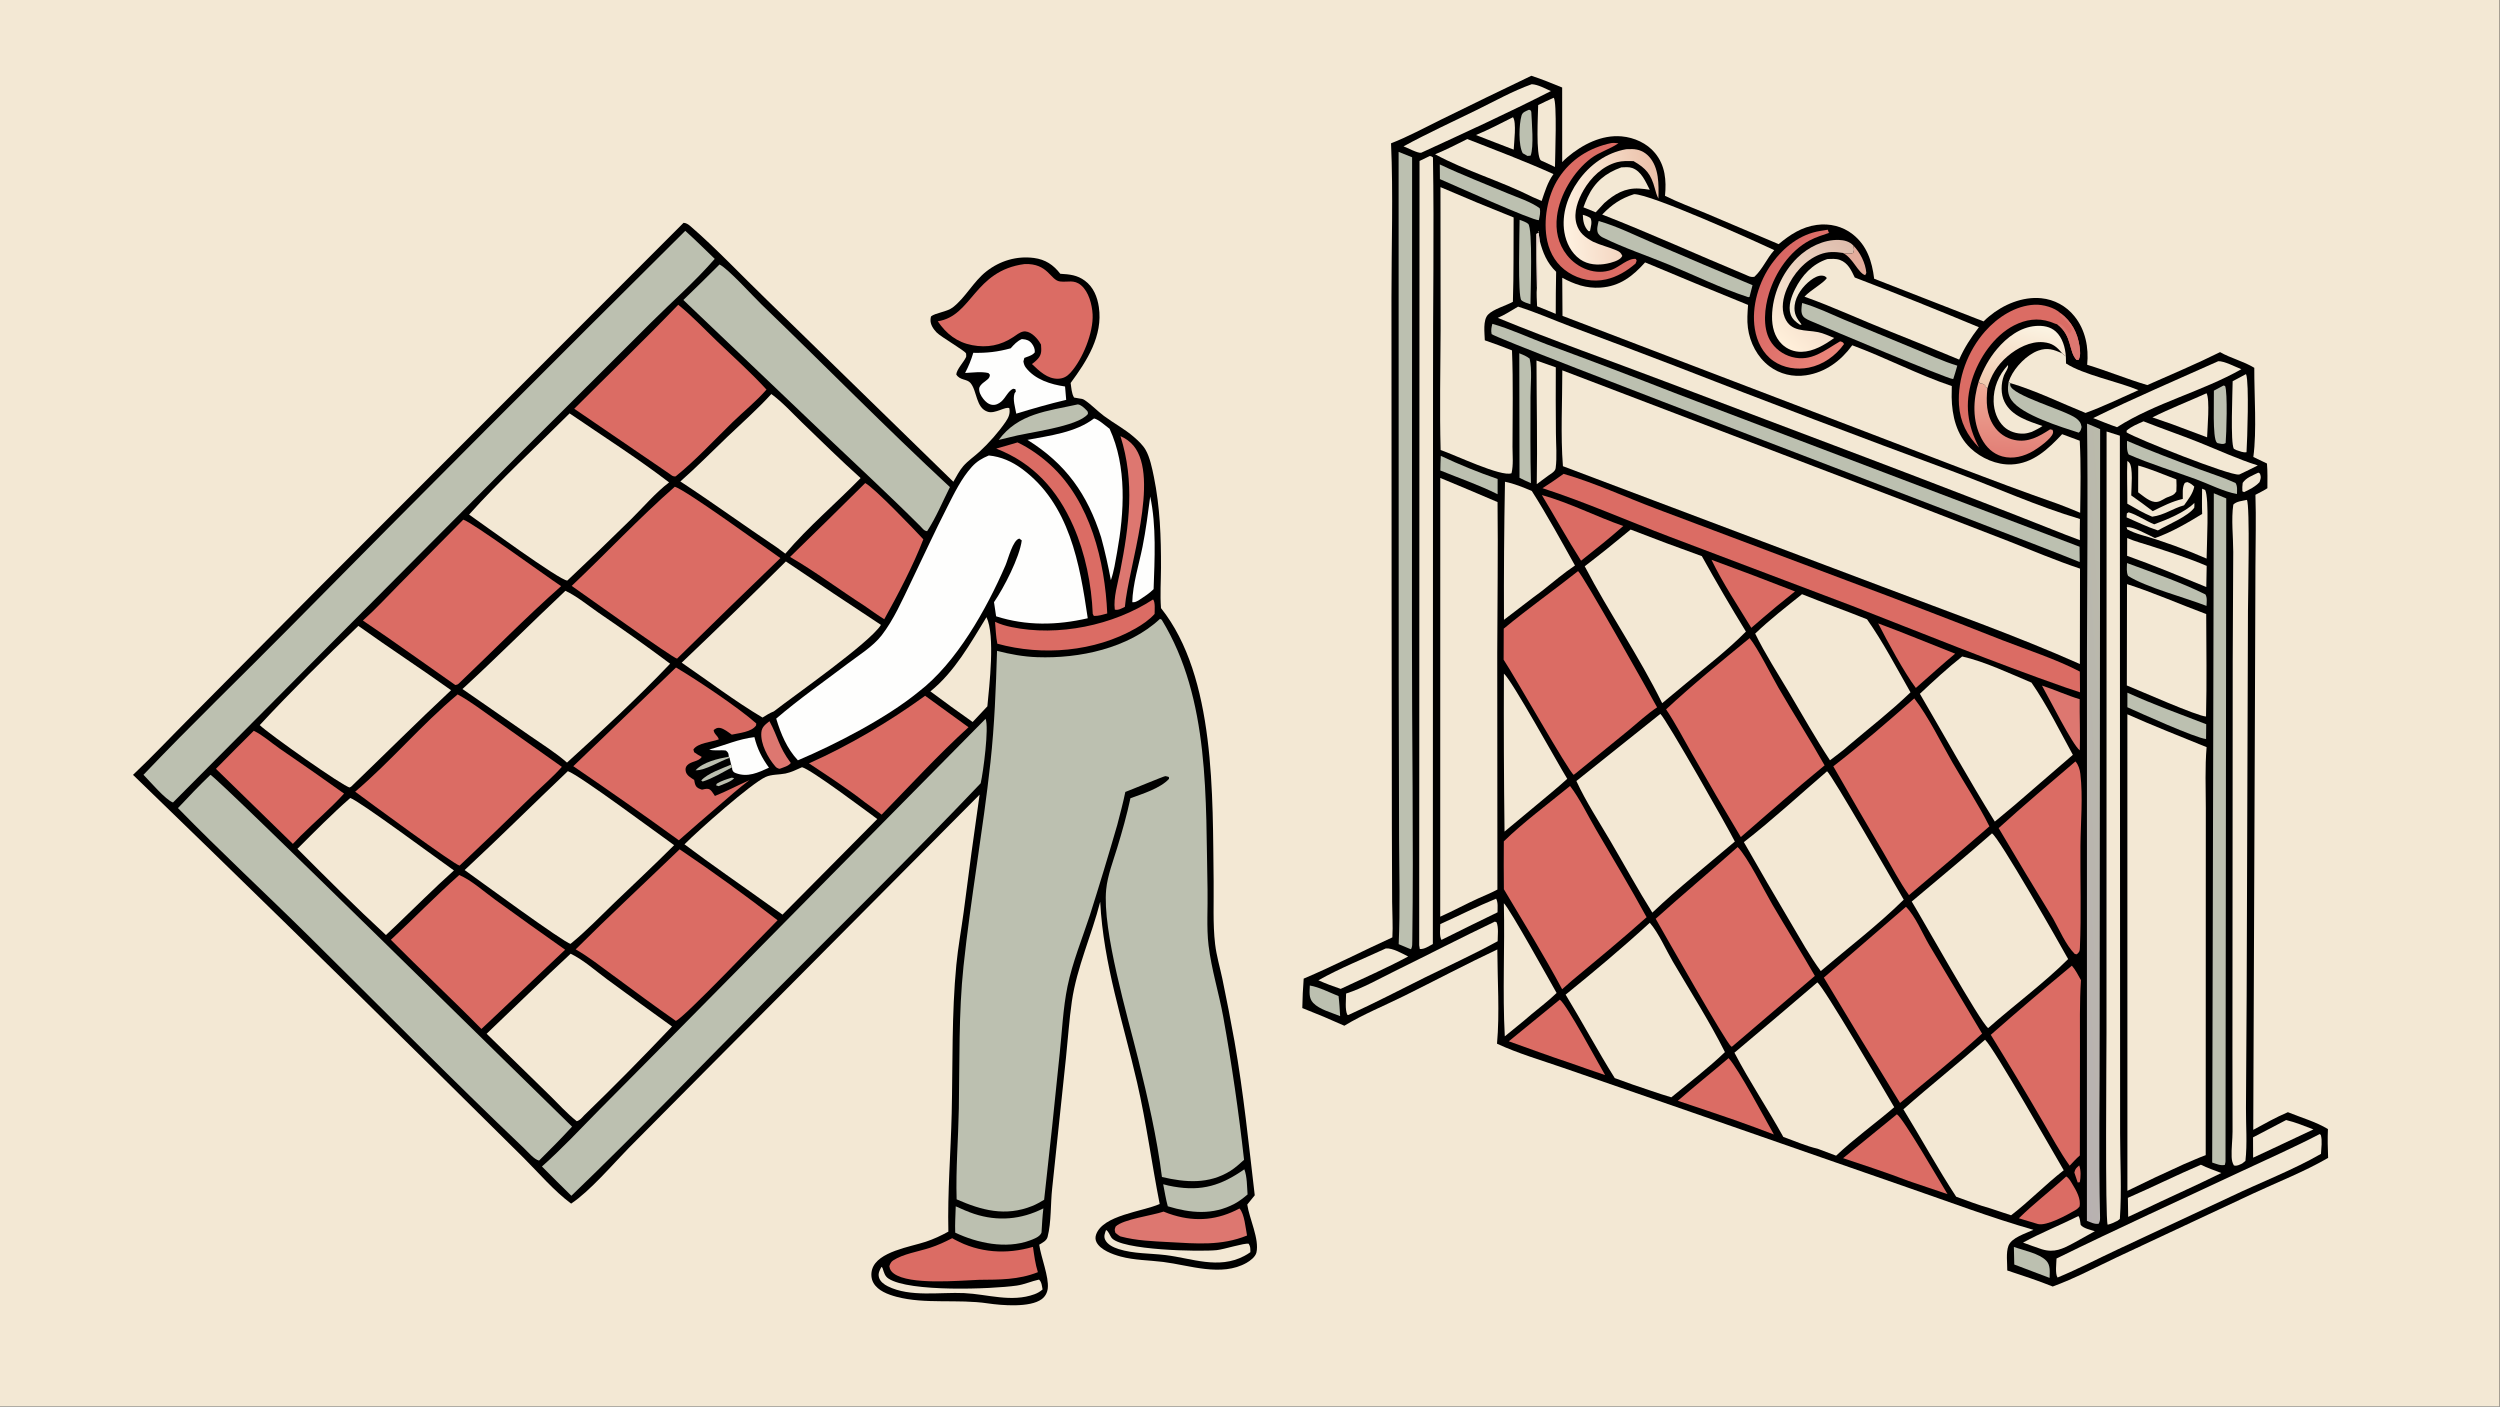 <?xml version="1.0" encoding="UTF-8"?> <svg xmlns="http://www.w3.org/2000/svg" xmlns:xlink="http://www.w3.org/1999/xlink" width="3839" height="2160" viewBox="0 0 3839 2160"><rect x="0" y="0" width="3839" height="2160" fill="#333333" stroke="none"/><path fill="#F3E8D4" transform="matrix(2.109 0 0 2.109 6.10352e-05 0)" d="M0 0L1820 0L1820 1024L0 1024L0 0Z"></path><path transform="matrix(2.109 0 0 2.109 6.10352e-05 0)" d="M1115.02 55.17C1122.64 57.641 1130.02 60.693 1137.44 63.713L1137.46 118.033C1138.69 116.729 1140 115.497 1141.37 114.344C1152.26 105.194 1166.21 97.984 1180.78 99.293C1189.9 100.113 1199.16 104.27 1205.05 111.423C1212.54 120.507 1213.39 131.356 1212.32 142.576C1221.95 147.404 1232.28 151.162 1242.22 155.341L1295.07 177.768C1303.32 170.863 1311.88 165.244 1322.81 163.762C1332.16 162.495 1341.63 164.736 1349.07 170.634C1359.43 178.858 1363.07 190.344 1364.61 202.954L1444.28 234.013C1445.59 232.696 1446.96 231.475 1448.39 230.287C1458.66 221.722 1472.71 215.797 1486.27 217.147C1495.76 218.074 1504.48 222.805 1510.43 230.262C1518.48 240.201 1520.95 253.114 1519.7 265.599C1534.42 270.09 1548.7 275.996 1563.49 280.385C1581.18 272.521 1599.15 265.01 1616.47 256.387C1624.44 260.941 1633.53 263.007 1641.39 267.812C1641.28 287.732 1643.3 313.568 1640.69 332.736L1650.62 337.502C1651.11 343.478 1650.96 349.487 1650.93 355.478C1648.17 357.271 1645.13 358.732 1642.22 360.279C1642.79 377.562 1642.26 395.011 1642.22 412.317L1641.86 513.301L1640.63 822.664C1648.96 818.176 1657.13 813.479 1665.86 809.809C1675.43 813.726 1686.21 816.754 1695.01 822.091C1694.69 829.118 1694.86 836.038 1695.15 843.063C1678.09 853.04 1658.57 860.597 1640.63 868.982L1541.32 915.463C1525.94 922.735 1510.61 930.899 1494.63 936.739C1483.76 932.387 1472.64 928.729 1461.53 925.058C1461.57 919.685 1460.49 912.141 1462.37 907.128C1464.66 901.02 1475.03 898.107 1480.57 895.457C1449.74 886.646 1419.12 875.041 1388.78 864.576L1229.08 808.948L1138.09 777.472C1122.17 771.946 1105.28 767.053 1090 759.94C1092 737.687 1090.31 713.737 1090.23 691.311C1067.45 702.044 1045.02 713.942 1022.43 725.124C1008.08 732.229 992.47 738.561 978.838 746.851C968.744 742.305 958.536 738.017 948.224 733.992C948.349 726.838 948.687 719.688 949.239 712.554C971.047 703.31 992.248 692.355 1013.81 682.51C1014.3 674.094 1013.69 665.324 1013.64 656.871L1013.45 602.897L1013.26 432.212L1013.15 216.765C1013.14 179.434 1014.47 141.623 1012.84 104.352C1025.19 99.562 1037.2 92.973 1049.11 87.154C1071.02 76.367 1092.99 65.706 1115.02 55.17Z"></path><path fill="#F3E8D4" transform="matrix(2.109 0 0 2.109 6.10352e-05 0)" d="M1137.55 269.66L1385.71 364.361L1462.5 394.066C1479.73 400.823 1496.93 408.188 1514.49 414.032L1514.39 483.48C1467.41 462.562 1418.11 445.286 1370.03 426.966L1137.99 339.442C1136.23 316.626 1137.57 292.601 1137.55 269.66Z"></path><path fill="#F3E8D4" transform="matrix(2.109 0 0 2.109 6.10352e-05 0)" d="M1548.97 520.104C1567.98 528.554 1587.4 536.158 1606.66 544.017C1605.46 558.716 1606.04 573.822 1606.1 588.56L1606.07 648.773L1606.02 841.079C1600.63 843.088 1595.35 845.461 1590.06 847.695C1576.26 853.911 1562.57 860.365 1549 867.054L1548.97 520.104Z"></path><path fill="#F3E8D4" transform="matrix(2.109 0 0 2.109 6.10352e-05 0)" d="M1197.81 191.058C1222.74 201.535 1247.74 211.858 1272.79 222.026C1272.4 227.589 1271.94 233.193 1272.68 238.747C1274.11 249.529 1279.53 260.042 1288.29 266.661C1295.96 272.449 1305.49 274.668 1314.95 273.263C1329.12 271.159 1340.39 262.726 1348.65 251.404C1373.07 260.45 1396.44 272.767 1421.13 281.107C1421.03 283.788 1421 286.472 1421.03 289.156C1421.26 302.708 1424.54 316.694 1434.72 326.306C1442.49 333.651 1453.82 338.632 1464.61 338.187C1480.25 337.543 1491.42 326.885 1501.47 316.137L1514.29 320.899C1515.24 338.292 1514.84 355.959 1514.6 373.376C1509.3 371.052 1503.9 368.998 1498.5 366.922C1449.67 349.824 1401.3 330.636 1352.93 312.254L1137.68 229.992L1137.5 202.239C1146.3 207.009 1155.09 210.085 1165.26 209.418C1179.38 208.493 1188.76 201.189 1197.81 191.058Z"></path><path fill="#F3E8D4" transform="matrix(2.109 0 0 2.109 6.10352e-05 0)" d="M1048.69 348.004C1062.63 353.764 1076.53 359.622 1090.39 365.576C1090.82 402.201 1090.24 438.905 1090.17 475.538L1090.29 647.695C1085.87 650.098 1081.09 652.004 1076.49 654.065C1067.11 658.291 1058.08 663.281 1048.65 667.46L1048.69 348.004Z"></path><path fill="#F3E8D4" transform="matrix(2.109 0 0 2.109 6.10352e-05 0)" d="M1048.83 136.247C1066.48 143.864 1084.24 151.228 1102.1 158.337C1101.94 178.795 1102.23 199.305 1101.56 219.751C1096.47 222.597 1087.35 225.039 1083.48 229.069C1079.59 233.109 1080.98 242.503 1081.12 247.789C1087.78 250.064 1094.38 252.512 1100.91 255.129C1101.87 278.471 1101.27 302.075 1101.28 325.447C1101.32 331.552 1101.99 338.655 1100.57 344.571C1093.18 347.497 1058.65 330.906 1048.95 327.675C1048.17 298.779 1048.79 269.793 1048.93 240.888L1048.83 136.247Z"></path><path fill="#DB6C64" transform="matrix(2.109 0 0 2.109 6.10352e-05 0)" d="M1148.99 415.859C1152 417.635 1201.24 505.195 1206.56 515.035C1199.21 519.893 1192.47 526.257 1185.65 531.845L1148.77 561.874C1147.86 562.7 1146.82 563.418 1145.84 564.167C1142.37 562.211 1102.77 492.216 1094.82 480.336L1094.9 457.744C1112.34 443.252 1131.18 429.971 1148.99 415.859Z"></path><path fill="#F3E8D4" transform="matrix(2.109 0 0 2.109 6.10352e-05 0)" d="M1330.29 561.6C1333.32 563.28 1379.79 644.356 1386.14 655.059C1367.5 673.428 1345.72 690.092 1325.74 707.05C1317.69 696.139 1311.01 683.919 1304.09 672.258C1292.47 652.663 1281.02 632.968 1269.74 613.174C1290.57 596.977 1310.27 578.816 1330.29 561.6Z"></path><path fill="#DB6C64" transform="matrix(2.109 0 0 2.109 6.10352e-05 0)" d="M1265.23 616.755C1272.56 624.17 1284.32 648.076 1290.43 658.531C1300.62 675.966 1311.4 693.044 1321.43 710.575L1261.37 761.868L1260.62 762.122C1256.39 758.676 1212.82 681.699 1205.54 668.95C1225.21 651.265 1245.49 634.334 1265.23 616.755Z"></path><path fill="#DB6C64" transform="matrix(2.109 0 0 2.109 6.10352e-05 0)" d="M1143.17 572.281C1150.33 581.634 1155.94 593.521 1161.94 603.772C1174.38 625.046 1187.07 646.229 1198.92 667.842C1181.24 683.648 1162.8 698.851 1144.55 714.006L1137.42 720.276C1124.24 695.558 1109.29 671.58 1095.01 647.484C1094.87 635.854 1094.86 624.223 1094.97 612.593C1108.97 598.852 1127.77 584.948 1143.17 572.281Z"></path><path fill="#F3E8D4" transform="matrix(2.109 0 0 2.109 6.10352e-05 0)" d="M1208.93 519.787C1213.3 523.714 1258.8 603.897 1263.17 612.753C1243.12 629.794 1222.18 646.388 1203.1 664.485C1192.51 647.622 1182.86 629.968 1172.79 612.775C1164.31 598.304 1154.81 583.867 1147.79 568.651L1208.93 519.787Z"></path><path fill="#DB6C64" transform="matrix(2.109 0 0 2.109 6.10352e-05 0)" d="M1273.92 464.655C1279.82 471.79 1289.78 491.892 1294.92 500.781C1305.89 519.758 1317.8 538.193 1328.52 557.299C1307.8 574.198 1287.72 591.962 1267.52 609.482C1255.48 589.432 1243.66 569.245 1232.08 548.926C1225.89 538.135 1220.05 526.795 1213.11 516.483C1232.45 498.455 1253.48 481.456 1273.92 464.655Z"></path><path fill="#DB6C64" transform="matrix(2.109 0 0 2.109 6.10352e-05 0)" d="M1387.76 660.267C1394.6 667.042 1399.74 679.728 1404.69 688.095L1443.18 752.591C1423.99 770.044 1403.47 786.536 1383.46 803.077C1364.74 772.797 1346.25 742.374 1327.99 711.811L1387.76 660.267Z"></path><path fill="#F3E8D4" transform="matrix(2.109 0 0 2.109 6.10352e-05 0)" d="M1450.38 606.801C1455.04 608.946 1499.99 687.656 1505.85 698.322C1487.82 716.229 1466.67 731.712 1447.6 748.575C1441.56 743.886 1400.05 669.587 1391.97 656.411C1411.47 639.939 1431.23 623.683 1450.38 606.801Z"></path><path fill="#DB6C64" transform="matrix(2.109 0 0 2.109 6.10352e-05 0)" d="M1393.82 508.522C1404.49 522.435 1412.82 539.947 1421.61 555.178C1430.52 570.61 1440.55 585.763 1448.52 601.678C1429.18 618.571 1409.66 635.265 1389.98 651.759C1383.04 642.054 1377.27 630.797 1371.2 620.473C1358.94 599.719 1346.84 578.883 1334.87 557.964C1355.08 542.271 1374.63 525.437 1393.82 508.522Z"></path><path fill="#F3E8D4" transform="matrix(2.109 0 0 2.109 6.10352e-05 0)" d="M1445.36 757.044C1451.78 763.004 1494.76 838.77 1502.64 852.098C1489.39 862.367 1477.65 874.627 1464.3 884.871L1449.29 879.884C1440.87 877.562 1432.56 874.302 1424.33 871.355C1410.83 850.789 1398.81 828.713 1385.89 807.707C1405.41 790.468 1425.83 774.284 1445.36 757.044Z"></path><path fill="#F3E8D4" transform="matrix(2.109 0 0 2.109 6.10352e-05 0)" d="M1201.24 671.888C1207.87 679.611 1212.78 691.199 1218.01 700.137C1230.76 721.902 1244.63 743.526 1255.95 766.056C1243.79 777.762 1229.95 788.234 1216.92 798.98C1211.95 797.572 1207.05 795.82 1202.15 794.214C1193.28 791.313 1184.47 788.233 1175.73 784.977C1163.25 765.077 1152.19 744.287 1139.96 724.222C1160.63 707.488 1181.67 689.866 1201.24 671.888Z"></path><path fill="#F3E8D4" transform="matrix(2.109 0 0 2.109 6.10352e-05 0)" d="M1323.22 715.323C1327.25 717.417 1373.08 795.799 1379.22 806.185C1365.33 818.09 1350.19 828.931 1336.9 841.475C1332.44 839.746 1327.96 838.058 1323.46 836.411C1315.1 834.52 1306.56 830.701 1298.46 827.813C1287.04 807.096 1273.81 787.507 1262.88 766.48C1283.09 749.536 1303.2 732.483 1323.22 715.323Z"></path><path fill="#F3E8D4" transform="matrix(2.109 0 0 2.109 6.10352e-05 0)" d="M1187.29 385.574C1204.49 392.26 1221.78 398.723 1239.15 404.96C1249.44 423.497 1260.14 441.808 1271.23 459.878C1257.81 473.459 1242.17 485.419 1227.53 497.658L1210.26 512.004C1193.62 478.099 1171.49 446.043 1153.87 412.324C1165.19 403.632 1176.33 394.713 1187.29 385.574Z"></path><path fill="#F3E8D4" transform="matrix(2.109 0 0 2.109 6.10352e-05 0)" d="M1312.08 432.645C1327.76 439.003 1343.75 444.568 1359.43 450.937C1371.14 467.537 1380.98 486.447 1391.06 504.101C1376.95 517.78 1360.93 530.147 1345.93 542.907C1341.76 546.711 1336.89 550.09 1332.44 553.582C1321.94 537.664 1312.6 520.978 1302.88 504.591C1294.44 490.366 1285.25 476.183 1277.98 461.323C1288.65 451.082 1300.57 441.903 1312.08 432.645Z"></path><path fill="#F3E8D4" transform="matrix(2.109 0 0 2.109 6.10352e-05 0)" d="M1428.69 477.989C1445.1 481.676 1463.53 490.497 1479.16 497.035C1490.51 513.467 1499.67 532.095 1509.28 549.607L1466.87 586.222L1452.46 598.209C1433.55 567.726 1415.99 536.139 1397.9 505.15C1407.89 495.821 1417.96 486.466 1428.69 477.989Z"></path><path fill="#DB6C64" transform="matrix(2.109 0 0 2.109 6.10352e-05 0)" d="M1138.48 345.019C1161.42 351.675 1183.91 362.151 1206.33 370.585L1345.16 422.867C1382.93 436.953 1420.57 451.392 1458.08 466.183C1476.66 473.416 1496.72 479.805 1514.37 488.984L1514.49 504.08L1503.89 500.539C1451.74 482.288 1400.23 461.267 1348.75 441.192L1215.82 390.853C1185.07 379.184 1154.39 365.597 1123.13 355.458C1128.36 352.14 1133.47 348.659 1138.48 345.019Z"></path><path fill="#F3E8D4" transform="matrix(2.109 0 0 2.109 6.10352e-05 0)" d="M1105.34 223.271C1118.45 227.39 1131.44 233.12 1144.31 238C1168.88 247.127 1193.4 256.389 1217.87 265.786C1286.13 292.4 1354.63 318.399 1423.37 343.781C1453.5 355.125 1483.57 368.713 1514.44 377.879C1514.26 383.01 1514.38 388.168 1514.4 393.302L1503.92 389.327C1407.58 351.042 1310.22 314.903 1213.29 278.11C1172.43 262.6 1130.99 248.051 1090.56 231.451C1095.71 229.215 1100.51 226.128 1105.34 223.271Z"></path><path fill="#F3E8D4" transform="matrix(2.109 0 0 2.109 6.10352e-05 0)" d="M1040.94 113.639C1042.17 113.665 1042.34 113.894 1043.36 114.619C1044.29 169.132 1043.28 223.747 1043.41 278.274L1043.28 687.375C1040.42 688.858 1036.98 691.335 1033.78 690.965L1033.34 688.222L1033.59 117.201L1040.94 113.639Z"></path><path fill="#F3E8D4" transform="matrix(2.109 0 0 2.109 6.10352e-05 0)" d="M1533.84 314.183L1543.51 317.234L1543.65 704.927L1543.69 825.227C1543.71 845.837 1544.94 866.967 1543.5 887.513L1541.87 888.835C1539.44 890.095 1537.29 891.086 1534.62 891.743C1532.73 887.155 1533.78 767.507 1533.77 752.541L1533.84 314.183Z"></path><path fill="#BCC0B0" transform="matrix(2.109 0 0 2.109 6.10352e-05 0)" d="M1018.35 110.584L1028.18 114.522L1028.06 461.927C1028 536.228 1029.32 610.722 1028.32 684.991C1028.29 687.246 1028.44 689.115 1027.4 691.175L1025.88 690.604L1018.4 687.465C1019.52 662.097 1018.83 636.557 1018.7 611.162L1018.43 494.065L1018.35 110.584Z"></path><defs><linearGradient id="gradient_0" gradientUnits="userSpaceOnUse" x1="1545.267" y1="598.621" x2="1501.992" y2="601.437"><stop offset="0" stop-color="#BABAAB"></stop><stop offset="1" stop-color="#B8B1B1"></stop></linearGradient></defs><path fill="url(#gradient_0)" transform="matrix(2.109 0 0 2.109 6.10352e-05 0)" d="M1519.61 308.451C1522.83 309.619 1525.99 311.154 1529.14 312.503L1528.81 749.233C1528.94 795.074 1528.01 840.941 1529.09 886.774C1529.08 888.522 1528.89 889.476 1528.07 891.032C1525.02 891.539 1522.39 889.976 1519.51 888.916L1519.55 473.976C1519.64 418.829 1520.35 363.588 1519.61 308.451Z"></path><path fill="#DB6C64" transform="matrix(2.109 0 0 2.109 6.10352e-05 0)" d="M1508.56 703.126C1511.26 706.139 1513.16 710.156 1515.18 713.657C1514.11 730.178 1514.49 746.828 1514.46 763.376L1514.37 841.296C1511.73 843.587 1509.36 846.242 1506.95 848.778C1499.78 838.634 1493.8 827.532 1487.52 816.818C1475.14 795.531 1462.47 774.413 1449.52 753.469C1468.96 736.401 1488.64 719.618 1508.56 703.126Z"></path><path fill="#F3E8D4" transform="matrix(2.109 0 0 2.109 6.10352e-05 0)" d="M1635.99 363.972C1638.37 367.6 1636.81 434.234 1636.78 444.966L1635.83 725.356L1635.33 806.685C1635.25 819.283 1636.34 832.846 1634.94 845.291L1632.53 847.196C1630.34 848.126 1628.94 849.188 1626.55 848.588C1625.38 846.618 1625 844.68 1624.9 842.424C1624.64 836.307 1625.54 830.014 1625.56 823.851L1625.47 766.724L1625.68 481.009L1626.06 401.838C1626.07 390.879 1624.51 378.122 1626.11 367.422C1628.48 364.949 1632.65 364.765 1635.99 363.972Z"></path><path fill="#BCC0B0" transform="matrix(2.109 0 0 2.109 6.10352e-05 0)" d="M1611.92 359.149L1620.97 362.91L1620.44 844.667C1620.52 845.945 1620.26 846.974 1619.94 848.196C1616.66 848.878 1613.9 847.467 1610.73 846.481L1611.92 359.149Z"></path><path fill="#DB6C64" transform="matrix(2.109 0 0 2.109 6.10352e-05 0)" d="M1511.16 554.421C1513.32 556.804 1514.36 560.288 1514.73 563.424C1516.76 580.344 1514.93 599.039 1514.8 616.181C1514.6 640.796 1515.49 665.642 1514.4 690.223C1514.29 692.795 1514 693.19 1512.14 694.847L1510.69 694.61C1504.18 688.069 1499.48 676.989 1494.92 668.852C1481.51 647.001 1468.29 625.036 1455.26 602.958C1473.48 586.346 1492.45 570.479 1511.16 554.421Z"></path><path fill="#F3E8D4" transform="matrix(2.109 0 0 2.109 6.10352e-05 0)" d="M1548.71 425.309C1568.14 431.527 1587.24 439.996 1606.38 447.118C1606.46 471.97 1606.85 496.866 1606.25 521.711C1599.96 521.485 1557.45 502.649 1548.59 499.087L1548.71 425.309Z"></path><path fill="#BCC0B0" transform="matrix(2.109 0 0 2.109 6.10352e-05 0)" d="M1086.61 235.79C1099.93 239.581 1113.23 245.858 1126.24 250.733C1158.04 262.471 1189.73 274.517 1221.3 286.868L1514.17 398.09L1514.28 409.222C1468.46 390.458 1089.24 247.118 1086.07 243.23C1085.52 240.409 1085.91 238.49 1086.61 235.79Z"></path><path fill="#F3E8D4" transform="matrix(2.109 0 0 2.109 6.10352e-05 0)" d="M1330.5 188.63C1333.51 188.507 1336.8 188.205 1339.67 189.261C1345.59 191.429 1347.9 196.745 1350.48 202.051C1380.71 213.602 1410.98 225.821 1440.86 238.247C1435.16 245.75 1430.25 253.152 1426.49 261.826C1409.83 254.866 1393.11 248.051 1376.32 241.381C1355.43 233.134 1335.05 223.541 1313.87 216.022C1318.25 211.2 1327.75 206.194 1330.17 202.449C1329.05 201.255 1328.7 200.954 1327.05 200.727C1324.03 200.314 1320.67 202.307 1318.35 204.074C1312.78 208.316 1307.61 215.088 1306.74 222.209C1306 228.317 1308.1 231.701 1311.78 236.321L1310.34 236.385L1311.8 236.221L1310.64 236.502C1307.58 234.464 1304.96 232.408 1303.74 228.767C1301.79 222.888 1304.38 215.79 1307 210.54C1312.03 200.456 1319.67 192.186 1330.5 188.63Z"></path><path fill="#F3E8D4" transform="matrix(2.109 0 0 2.109 6.10352e-05 0)" d="M1095.8 350.777C1102.72 352.172 1108.84 354.762 1115.32 357.492C1126.55 375.093 1136.57 393.542 1146.77 411.753C1138.5 417.29 1130.82 423.846 1123.04 430.051C1113.57 436.919 1104.44 444.294 1095.07 451.3C1094.92 417.79 1095.17 384.281 1095.8 350.777Z"></path><path fill="#F3E8D4" transform="matrix(2.109 0 0 2.109 6.10352e-05 0)" d="M1189.83 141.372C1202.24 141.443 1276.14 174.757 1291.86 182.141C1286.4 188.222 1283.31 196.111 1277.43 201.514C1274.65 202.064 1273.37 201.067 1270.8 199.982C1236.02 185.563 1201.63 169.894 1166.58 156.217C1173.7 148.866 1180.03 144.532 1189.83 141.372Z"></path><path fill="#F3E8D4" transform="matrix(2.109 0 0 2.109 6.10352e-05 0)" d="M1689.02 825.731L1689.83 826.408C1691.02 830.542 1690.15 835.866 1689.95 840.15C1670.09 851.646 1645.63 861.059 1624.67 871.079L1542.41 909.498C1527.67 916.364 1513.21 923.95 1498.19 930.184L1498.1 930.126C1496.27 927.321 1497.33 919.822 1497.39 916.351C1541.84 894.49 1586.95 874.034 1631.79 852.974C1650.88 844.011 1670.33 835.459 1689.02 825.731Z"></path><path fill="#F3E8D4" transform="matrix(2.109 0 0 2.109 6.10352e-05 0)" d="M1095.02 490.485C1100.89 495.342 1133.83 555.218 1141.14 567.07C1133.82 573.754 1126.05 579.997 1118.46 586.371L1095.47 605.492C1095.01 567.159 1094.85 528.822 1095.02 490.485Z"></path><path fill="#F3E8D4" transform="matrix(2.109 0 0 2.109 6.10352e-05 0)" d="M1462.45 278.251C1462.82 277.125 1463.25 276.06 1463.74 274.98C1467.32 267.054 1475.94 258.193 1484.12 255.278C1490.73 252.923 1495.41 254.471 1501.56 257.339L1504.19 259.471L1504.31 264.644C1516.82 272.835 1542.18 277.856 1557.07 284.059C1544.35 289.665 1531.57 295.959 1518.51 300.669C1500.51 293.416 1482.36 284.439 1463.78 278.944L1462.45 278.251Z"></path><path fill="#F3E8D4" transform="matrix(2.109 0 0 2.109 6.10352e-05 0)" d="M1094.98 657.645C1099.45 661.931 1127.65 712.963 1133.39 723.004C1127.72 728.502 1121.27 733.401 1115.18 738.446C1108.86 743.996 1102.16 749.214 1095.67 754.568C1093.93 722.368 1095.76 689.907 1094.98 657.645Z"></path><path fill="#DB6C64" transform="matrix(2.109 0 0 2.109 6.10352e-05 0)" d="M1381.16 811.34C1385.45 813.656 1413.35 861.867 1418.02 869.478C1408.59 866.215 1399.14 863.019 1389.66 859.891C1374 853.811 1357.91 848.635 1341.99 843.277L1381.16 811.34Z"></path><path fill="#F3E8D4" transform="matrix(2.109 0 0 2.109 6.10352e-05 0)" d="M1088.45 671.033L1089.68 671.533C1091.25 675.337 1090.49 681.201 1090.47 685.323C1073.27 694.735 1055.41 702.867 1037.85 711.547C1019.17 720.775 1000.7 730.521 981.708 739.072L981.035 738.909C979.164 735.207 980.129 727.675 980.112 723.431C992.257 719.521 1004.25 712.644 1015.71 707.018C1039.99 695.1 1064.04 682.668 1088.45 671.033Z"></path><path fill="#F3E8D4" transform="matrix(2.109 0 0 2.109 6.10352e-05 0)" d="M1068.37 101.236C1089.4 109.49 1110.51 117.463 1131.12 126.751C1126.93 132.488 1124.75 139.667 1122.52 146.334L1115.9 143.471C1092.9 131.848 1067.46 124.549 1044.92 112.339C1052.93 109.102 1060.63 105.075 1068.37 101.236Z"></path><path fill="#DB6C64" transform="matrix(2.109 0 0 2.109 6.10352e-05 0)" d="M1135.71 727.871C1140.85 731.382 1163.89 774.662 1168.71 782.79C1159.97 779.871 1151.3 776.76 1142.61 773.731C1127.84 768.848 1113.23 763.387 1098.57 758.19L1135.71 727.871Z"></path><path fill="#DB6C64" transform="matrix(2.109 0 0 2.109 6.10352e-05 0)" d="M1258.6 770.459C1265.96 778.422 1285.07 814.577 1291.59 826.031C1282.12 822.387 1272.6 818.879 1263.04 815.509C1249.27 810.759 1235.47 806.091 1221.65 801.505C1233.74 790.943 1246.38 780.9 1258.6 770.459Z"></path><defs><linearGradient id="gradient_1" gradientUnits="userSpaceOnUse" x1="1207.243" y1="147.599" x2="1138.808" y2="153.214"><stop offset="0" stop-color="#EBC1AA"></stop><stop offset="1" stop-color="#FEF1E0"></stop></linearGradient></defs><path fill="url(#gradient_1)" transform="matrix(2.109 0 0 2.109 6.10352e-05 0)" d="M1184.17 108.621C1185.58 108.53 1187 108.529 1188.4 108.553C1193.21 108.632 1197.32 110.397 1200.62 113.963C1208.07 122.007 1207.79 134.383 1207.52 144.596C1206.25 142.159 1205.61 139.792 1204.9 137.149C1202.13 126.921 1198.59 122.563 1189.44 117.338C1185.47 117.213 1181.25 117.057 1177.4 118.086C1166.94 120.874 1158.34 129.274 1153.04 138.432C1148.95 145.496 1145.5 154.75 1147.86 162.948C1149.77 169.591 1154.15 172.87 1160 176.031C1165.51 178.576 1171.47 179.926 1177.03 182.316C1179.29 183.29 1180.29 184.065 1181.21 186.312C1181.05 186.583 1180.91 186.864 1180.73 187.126C1178.93 189.847 1173.17 191.31 1170.16 191.929C1163.51 193.298 1156.21 192.815 1150.51 188.818C1144.06 184.3 1140.33 176.725 1139.05 169.106C1136.85 155.934 1141.58 142.378 1149.18 131.705C1157.6 119.861 1169.74 111.123 1184.17 108.621Z"></path><path fill="#DB6C64" transform="matrix(2.109 0 0 2.109 6.10352e-05 0)" d="M1441 325.945C1432.26 317.04 1427.18 307.353 1426.37 294.716C1425.15 275.559 1432.81 255.496 1445.43 241.223C1454.46 231.009 1467.48 222.509 1481.44 221.864C1487.49 221.584 1495.84 223.861 1500.3 228.012C1508.31 234.037 1512.68 242.212 1514.14 252.146C1514.6 255.276 1515.07 259.223 1513.41 262.061L1511.94 262.026C1506.08 255.806 1509 244.684 1497.99 236.155C1496.2 235.764 1494.47 234.852 1492.72 234.275C1483.66 231.295 1474.92 232.613 1466.48 236.927C1451.89 244.385 1440.83 260.777 1435.96 276.197C1430.31 294.073 1432.47 309.637 1441 325.945Z"></path><path fill="#DD7770" transform="matrix(2.109 0 0 2.109 6.10352e-05 0)" d="M1497.99 236.155L1498.87 235.435C1502.48 236.495 1504.33 240.176 1506.56 243.017C1508.08 241.746 1508.08 241.527 1508.59 239.713C1507.42 235.997 1502.56 232.438 1499.89 229.491L1500.3 228.012C1508.31 234.037 1512.68 242.212 1514.14 252.146C1514.6 255.276 1515.07 259.223 1513.41 262.061L1511.94 262.026C1506.08 255.806 1509 244.684 1497.99 236.155Z"></path><path fill="#F3E8D4" transform="matrix(2.109 0 0 2.109 6.10352e-05 0)" d="M1615.15 263.001C1619.43 262.775 1627.76 267.197 1631.98 268.831C1603.21 285.124 1569.47 293.249 1541.45 311.047C1535.6 309.049 1529.84 306.647 1524.07 304.412C1553.98 289.746 1584.77 276.654 1615.15 263.001Z"></path><defs><linearGradient id="gradient_2" gradientUnits="userSpaceOnUse" x1="1351.491" y1="183.392" x2="1294.188" y2="245.085"><stop offset="0" stop-color="#DEBDAD"></stop><stop offset="1" stop-color="#FFEFDA"></stop></linearGradient></defs><path fill="url(#gradient_2)" transform="matrix(2.109 0 0 2.109 6.10352e-05 0)" d="M1335.5 246.105C1328.66 251.032 1320.39 256.029 1311.73 256.169C1306.38 256.309 1301.21 254.285 1297.38 250.555C1291.98 245.278 1290.17 237.762 1290.25 230.423C1290.41 214.774 1297.53 198.56 1308.71 187.667C1316.57 180.012 1327.75 174.359 1338.96 174.704C1342.81 174.822 1346.62 175.826 1349.34 178.652C1349.92 181.196 1350.31 181.806 1349.3 184.161C1346.79 185.178 1344.41 184.556 1341.81 184.156C1335.95 183.221 1330.76 183.079 1325.13 185.248C1314.22 189.452 1305.59 199.535 1301.08 210.12C1298.31 216.601 1296.73 224.52 1299.53 231.263C1303.99 242.037 1314.28 239.946 1323.8 241.841C1327.73 242.624 1331.78 244.593 1335.5 246.105Z"></path><path fill="#BCC0B0" transform="matrix(2.109 0 0 2.109 6.10352e-05 0)" d="M1312.15 220.642C1322.53 223.499 1332.8 228.556 1342.72 232.751L1394.07 253.988C1404.33 258.196 1414.51 263.032 1425.13 266.244C1424.31 269.469 1423.22 272.659 1422.25 275.842C1422.11 275.876 1421.98 275.941 1421.84 275.943C1418.34 275.997 1329.22 238.475 1319.9 234.366C1317.72 233.406 1314.37 232.23 1312.93 230.338C1310.93 227.705 1311.77 223.676 1312.15 220.642Z"></path><path fill="#BCC0B0" transform="matrix(2.109 0 0 2.109 6.10352e-05 0)" d="M1164.01 160.932C1177.55 164.764 1191.13 171.635 1204.11 177.167C1228.03 187.457 1252.01 197.616 1276.04 207.643L1273.83 216.227L1272.89 216.377C1253.34 209.983 1234.38 200.647 1215.35 192.772C1199.43 186.18 1182.21 180.484 1166.85 172.848C1165.34 172.098 1164.38 171.117 1163.48 169.72C1162.38 166.785 1163.36 163.873 1164.01 160.932Z"></path><defs><linearGradient id="gradient_3" gradientUnits="userSpaceOnUse" x1="1285.184" y1="202.107" x2="1348.239" y2="235.169"><stop offset="0" stop-color="#D76562"></stop><stop offset="1" stop-color="#EC867A"></stop></linearGradient></defs><path fill="url(#gradient_3)" transform="matrix(2.109 0 0 2.109 6.10352e-05 0)" d="M1325.38 168.142C1327.2 167.863 1329.01 167.568 1330.82 167.259L1331.65 169.539L1332.74 169.247C1327.63 170.968 1322.29 172.578 1317.52 175.125C1303.02 182.873 1292.69 198.272 1287.98 213.791C1284.87 224.017 1283.28 237.915 1288.7 247.676C1292.03 253.668 1298.14 258.177 1304.74 259.934C1318.91 263.704 1328.49 255.04 1339.82 248.539C1341.53 249.047 1341.72 248.902 1342.68 250.503C1336.56 259.095 1327.44 265.598 1317.02 267.673C1308.3 269.408 1298.74 267.997 1291.36 262.89C1283.57 257.502 1279.22 248.665 1277.73 239.495C1275.08 223.283 1280.65 204.911 1290.25 191.719C1298.85 179.908 1310.73 170.495 1325.38 168.142Z"></path><path fill="#DB6C64" transform="matrix(2.109 0 0 2.109 6.10352e-05 0)" d="M1246.15 407.589C1266.51 415.049 1286.78 422.732 1306.97 430.635L1293.3 441.702C1287.16 446.723 1281.2 451.995 1275.16 457.144C1265.35 441.069 1254.34 424.522 1246.15 407.589Z"></path><path fill="#DB6C64" transform="matrix(2.109 0 0 2.109 6.10352e-05 0)" d="M1173.15 104.176C1174.93 103.947 1176.65 104.155 1178.43 104.314C1172.24 108.618 1164.5 110.676 1158.37 115.313C1145.75 124.865 1135.61 141.852 1133.67 157.458C1132.39 167.793 1134.45 177.538 1140.96 185.79C1148.56 195.425 1161.92 200.827 1173.84 196.309C1179.13 194.303 1185.63 187.831 1191.09 188.535L1191.69 189.776L1190.9 191.864C1184.68 197.276 1177.46 201.633 1169.34 203.441C1159.78 205.568 1150.18 203.633 1141.96 198.366C1133.72 193.081 1128.67 185.045 1126.6 175.545C1123.4 160.871 1126.62 142.333 1134.88 129.673C1143.87 115.878 1157.27 107.54 1173.15 104.176Z"></path><path fill="#F3E8D4" transform="matrix(2.109 0 0 2.109 6.10352e-05 0)" d="M1560.73 306.78C1574.01 312.064 1587.56 316.662 1600.84 321.967C1615.11 327.67 1629.28 334.279 1643.94 338.895C1639.54 341.15 1635.1 343.33 1630.63 345.435C1630.47 345.459 1630.31 345.481 1630.15 345.507C1623.75 346.55 1555.54 319.372 1548.45 314.859L1548.41 313.581C1551.83 310.433 1556.54 308.712 1560.73 306.78Z"></path><path fill="#F3E8D4" transform="matrix(2.109 0 0 2.109 6.10352e-05 0)" d="M1118.74 262.503L1132.81 267.484C1132.72 283.471 1132.74 299.459 1132.89 315.446C1132.94 323.562 1133.77 332.826 1132.7 340.85C1132.36 343.422 1129.21 344.91 1127.27 346.356L1118.94 352.509C1119.47 322.56 1118.81 292.467 1118.74 262.503Z"></path><path fill="#F3E8D4" transform="matrix(2.109 0 0 2.109 6.10352e-05 0)" d="M1115.29 61.316C1119.89 61.552 1125.05 64.493 1129.24 66.319C1098.28 82.116 1066.4 96.698 1034.82 111.207C1032.45 111.772 1024.72 107.571 1021.93 106.55C1039.25 97.133 1057.23 88.883 1074.93 80.219C1088.12 73.766 1101.48 66.259 1115.29 61.316Z"></path><path fill="#DB6C64" transform="matrix(2.109 0 0 2.109 6.10352e-05 0)" d="M1122.66 360.456C1142.69 366.036 1162.21 376.106 1181.93 383.004C1177.14 387.226 1172.26 391.356 1167.31 395.393L1151.21 408.259C1141.26 392.664 1132.23 376.307 1122.66 360.456Z"></path><path fill="#DB6C64" transform="matrix(2.109 0 0 2.109 6.10352e-05 0)" d="M1367.53 453.902C1386.33 460.837 1404.92 468.654 1423.59 475.956C1419.08 479.614 1414.74 483.493 1410.36 487.295L1394.97 500.906C1386.7 490.031 1373.99 466.624 1367.53 453.902Z"></path><defs><linearGradient id="gradient_4" gradientUnits="userSpaceOnUse" x1="1463.954" y1="330.917" x2="1466.667" y2="279.46"><stop offset="0" stop-color="#E27F76"></stop><stop offset="1" stop-color="#F0AC99"></stop></linearGradient></defs><path fill="url(#gradient_4)" transform="matrix(2.109 0 0 2.109 6.10352e-05 0)" d="M1440.81 277.567L1441.86 279.27C1443.71 279.152 1444.04 279.667 1445.55 280.677L1445.2 281.305L1447.05 282.786C1446.09 292.408 1446.18 301.61 1451.71 310.042C1455.27 315.47 1460.52 319.078 1466.89 320.368C1476.86 322.391 1484.68 317.802 1492.73 312.602L1494.49 312.993C1494.82 314.078 1495.07 314.353 1494.74 315.497C1493.59 319.539 1484.13 326.188 1480.66 328.247C1473.85 332.293 1465.67 334.507 1457.86 332.328C1451.06 330.43 1446.16 325.601 1442.88 319.472C1435.9 306.432 1436.53 291.273 1440.81 277.567Z"></path><path fill="#F3E8D4" transform="matrix(2.109 0 0 2.109 6.10352e-05 0)" d="M1548.84 391.746C1554.36 394.217 1560.7 395.768 1566.46 397.67C1579.94 402.12 1593.67 406.446 1606.73 412.036L1606.44 427.42C1587.33 419.642 1568.26 411.607 1548.8 404.71L1548.84 391.746Z"></path><path fill="#F3E8D4" transform="matrix(2.109 0 0 2.109 6.10352e-05 0)" d="M1602.5 848.073C1607.24 850.429 1612.45 852.155 1617.39 854.09C1597.96 863.702 1578.06 872.416 1558.53 881.836L1549.56 886.026L1549.35 872.163C1567.19 864.425 1584.59 855.72 1602.5 848.073Z"></path><path fill="#DB6C64" transform="matrix(2.109 0 0 2.109 6.10352e-05 0)" d="M1504.45 856.602C1506.52 857.82 1507.63 860.076 1508.86 862.079C1511.67 866.633 1515.42 873.061 1514.11 878.595C1513.21 879.706 1512.22 880.483 1510.98 881.197C1505.13 884.59 1490.21 892.891 1483.81 891.229L1469.96 887.053C1480.84 876.322 1493.18 866.958 1504.45 856.602Z"></path><path fill="#BCC0B0" transform="matrix(2.109 0 0 2.109 6.10352e-05 0)" d="M1048.34 119.741C1064.5 127.391 1081.39 133.88 1097.87 140.838C1105.39 144.01 1114.47 146.814 1121.06 151.603C1121.86 154.537 1121.02 157.394 1120.47 160.318C1116.06 160.736 1057.94 134.491 1048.43 130.405L1048.34 119.741Z"></path><defs><linearGradient id="gradient_5" gradientUnits="userSpaceOnUse" x1="1468.493" y1="283.75" x2="1478.044" y2="237.144"><stop offset="0" stop-color="#F1CBB0"></stop><stop offset="1" stop-color="#FBF3E2"></stop></linearGradient></defs><path fill="url(#gradient_5)" transform="matrix(2.109 0 0 2.109 6.10352e-05 0)" d="M1440.81 277.567C1443.96 268.987 1448.17 261.106 1454.09 254.1C1461.19 245.687 1470.94 238.182 1482.29 237.341C1487.52 236.953 1492.84 237.748 1496.86 241.397C1501.74 245.831 1503.77 253.124 1504.19 259.471L1501.56 257.339C1497.52 252.382 1494.31 249.772 1487.76 249.17C1478.35 248.304 1468.58 253.537 1461.65 259.472C1454.17 265.881 1449.62 273.351 1447.05 282.786L1445.2 281.305L1445.55 280.677C1444.04 279.667 1443.71 279.152 1441.86 279.27L1440.81 277.567Z"></path><path fill="#F3E8D4" transform="matrix(2.109 0 0 2.109 6.10352e-05 0)" d="M1603.38 355.808L1605.62 356.793C1608.69 362.683 1606.73 397.769 1606.66 406.72C1591.42 400.078 1574.95 393.986 1558.96 389.455C1555.36 388.337 1552.09 387.189 1548.79 385.344L1548.5 383.63L1548.05 384.019C1551.99 382.55 1564.59 389.747 1569.08 391.794C1581.13 387.531 1592.59 380.872 1603.43 374.183C1603.16 368.089 1603.37 361.911 1603.38 355.808Z"></path><path fill="#BCC0B0" transform="matrix(2.109 0 0 2.109 6.10352e-05 0)" d="M1106.22 257.216C1108.98 258.308 1111.39 259.277 1113.75 261.11C1115.66 269.355 1114.38 280.352 1114.39 288.904C1114.41 309.86 1114.13 330.862 1114.71 351.808C1111.87 350.675 1109.13 349.243 1106.38 347.906L1106.22 257.216Z"></path><path fill="#F3E8D4" transform="matrix(2.109 0 0 2.109 6.10352e-05 0)" d="M1009.07 690.563C1014.13 690.218 1020.82 694.199 1025.31 696.448C1009.37 705.003 992.548 712.324 976.173 720.027C970.629 718.162 965.275 716.156 959.929 713.779C975.379 705.031 992.928 698.036 1009.07 690.563Z"></path><path fill="#F3E8D4" transform="matrix(2.109 0 0 2.109 6.10352e-05 0)" d="M1180.54 121.86C1183.11 121.739 1186.03 121.445 1188.49 122.331C1195.2 124.745 1198.19 132.317 1201.21 138.165C1198.66 137.769 1196.08 137.429 1193.51 137.287C1183.18 136.717 1175.53 141.289 1168.1 147.861L1161.87 154.576L1152.93 150.96C1153.84 148.543 1154.75 146.074 1155.86 143.739C1161.24 132.389 1168.95 126.041 1180.54 121.86Z"></path><path fill="#BCC0B0" transform="matrix(2.109 0 0 2.109 6.10352e-05 0)" d="M1548.73 320.989C1566.02 328.479 1583.77 335.106 1601.42 341.707C1610.16 344.978 1619.27 347.754 1627.74 351.682C1629.24 354.064 1628.81 356.982 1628.77 359.704C1619.34 358.086 1608.2 352.339 1599.08 348.989C1582.81 343.007 1565.75 337.901 1549.92 330.917C1548.35 328.062 1548.75 324.199 1548.73 320.989Z"></path><path fill="#F3E8D4" transform="matrix(2.109 0 0 2.109 6.10352e-05 0)" d="M1606.63 286.331C1609.17 290.916 1607.22 312.111 1607.02 318.424L1581.61 308.894L1567.21 303.91C1580 297.452 1593.57 292.269 1606.63 286.331Z"></path><path fill="#BCC0B0" transform="matrix(2.109 0 0 2.109 6.10352e-05 0)" d="M1548.99 504.364C1567.67 512.89 1587.24 519.913 1606.39 527.326L1606.27 538.115C1598.4 537.247 1558.56 519.301 1548.98 514.949L1548.99 504.364Z"></path><path fill="#F3E8D4" transform="matrix(2.109 0 0 2.109 6.10352e-05 0)" d="M1513.31 885.451C1514.54 886.804 1514.64 890.038 1514.98 891.892C1517.14 894.484 1522.12 895.444 1525.31 896.463C1520.16 899.377 1514.99 902.249 1509.79 905.077C1501.81 909.35 1495.78 912.372 1486.73 909.617C1482.12 908.143 1477.57 906.404 1473.02 904.751C1485.99 897.648 1500.03 892.065 1513.31 885.451Z"></path><path fill="#BCC0B0" transform="matrix(2.109 0 0 2.109 6.10352e-05 0)" d="M1462.45 278.251L1463.78 278.944C1463.69 279.493 1463.63 279.73 1463.67 280.331C1464.17 287.793 1503.39 298.481 1511.56 304.478C1513.91 306.207 1515.21 307.935 1515.64 310.881C1515.22 312.696 1515.04 313.81 1513.57 315.031C1500.88 310.964 1472.19 302.148 1464.68 291.444C1461.76 287.283 1461.68 283.097 1462.45 278.251Z"></path><path fill="#F3E8D4" transform="matrix(2.109 0 0 2.109 6.10352e-05 0)" d="M1635.23 272.457L1635.48 272.68C1637.7 278.964 1636.29 319.988 1635.73 329.249C1633.31 329.755 1630.62 328.407 1628.25 327.685L1626.5 326.795C1623.9 322.474 1625.58 285.291 1625.64 277.59L1635.23 272.457Z"></path><path fill="#F3E8D4" transform="matrix(2.109 0 0 2.109 6.10352e-05 0)" d="M1131.28 71.188C1133.86 73.94 1132.27 114.864 1132.2 121.585L1123.56 117.525C1123.02 117.319 1122.35 117.112 1121.9 116.735C1118.12 113.615 1119.89 82.899 1119.97 76.52C1123.63 74.575 1127.52 72.939 1131.28 71.188Z"></path><path fill="#F3E8D4" transform="matrix(2.109 0 0 2.109 6.10352e-05 0)" d="M1119.05 209.427C1118.79 196.385 1118.68 183.34 1118.71 170.296L1120.33 169.637L1119.75 168.284L1120.21 168.624L1121.07 175.202C1123.36 184.005 1126.37 191.425 1133.05 197.904C1132.85 208.114 1132.75 218.326 1132.76 228.538C1128.24 226.686 1123.74 224.758 1119.18 223C1119.08 218.602 1118.56 213.781 1119.05 209.427Z"></path><path fill="#E8D3CC" transform="matrix(2.109 0 0 2.109 6.10352e-05 0)" d="M1119.05 209.427C1118.79 196.385 1118.68 183.34 1118.71 170.296L1120.33 169.637L1119.75 168.284L1120.21 168.624L1121.07 175.202C1116.6 181.506 1122.02 200.655 1119.05 209.427Z"></path><path fill="#BCC0B0" transform="matrix(2.109 0 0 2.109 6.10352e-05 0)" d="M1548.72 409.971C1567.58 416.993 1587.78 423.864 1605.79 432.801C1607.25 435.021 1606.65 438.583 1606.6 441.174C1591 435.095 1562.53 427.604 1549.49 419.342C1548.16 416.476 1548.65 413.071 1548.72 409.971Z"></path><path fill="#F3E8D4" transform="matrix(2.109 0 0 2.109 6.10352e-05 0)" d="M1664.57 815.519C1671.36 817.125 1677.93 819.884 1684.45 822.344L1654.51 836.425L1640.53 842.928L1640.48 828.125L1664.57 815.519Z"></path><path fill="#DD7770" transform="matrix(2.109 0 0 2.109 6.10352e-05 0)" d="M1486.79 499.196C1496.07 502.148 1504.87 506.324 1514.27 509.109C1514.11 521.516 1514.73 533.921 1514.34 546.332C1509.06 542.57 1491.52 507.388 1486.79 499.196Z"></path><path fill="#F3E8D4" transform="matrix(2.109 0 0 2.109 6.10352e-05 0)" d="M1556.88 338.99C1566.29 341.581 1575.52 345.62 1584.65 349.07C1584.77 352.019 1584.85 354.89 1584.64 357.838C1582.88 360.514 1581.76 360.625 1578.86 361.824C1575.96 362.679 1573.71 365.016 1570.59 365.438C1565.75 366.093 1560.61 361.148 1556.83 358.473L1556.88 338.99Z"></path><path fill="#F3E8D4" transform="matrix(2.109 0 0 2.109 6.10352e-05 0)" d="M1462.06 265.789C1462.57 268.084 1459.96 271.132 1459.15 273.267C1456.88 279.264 1456.66 286.9 1459.58 292.711C1464.81 303.132 1477 306.646 1487.16 310.186C1484.8 311.923 1482.01 313.132 1479.4 314.456C1477.56 315.034 1475.69 315.594 1473.75 315.712C1468.56 316.025 1462.83 314.267 1459.03 310.654C1454.14 305.997 1451.78 299.016 1451.6 292.379C1451.33 282.371 1455.25 272.985 1462.06 265.789Z"></path><path fill="#F3E8D4" transform="matrix(2.109 0 0 2.109 6.10352e-05 0)" d="M1089.35 654.337C1090.91 657.068 1090.34 661.103 1090.38 664.276C1076.69 670.809 1063.14 677.651 1049.54 684.372C1047.92 681.405 1048.64 676.255 1048.69 672.856C1062.3 666.722 1075.51 659.985 1089.35 654.337Z"></path><path fill="#BCC0B0" transform="matrix(2.109 0 0 2.109 6.10352e-05 0)" d="M1106.45 160.047C1108.25 160.707 1111.21 161.7 1112.67 162.966C1116.15 165.996 1114.39 213.799 1114.35 221.531C1112.27 220.801 1109.33 220.091 1107.72 218.559C1105.02 215.981 1106.43 167.342 1106.45 160.047Z"></path><path fill="#BCC0B0" transform="matrix(2.109 0 0 2.109 6.10352e-05 0)" d="M1049.06 331.924C1062.54 338.285 1076.36 343.906 1090.45 348.763L1090.43 359.873C1077.17 353.205 1062.51 348.184 1048.74 342.567C1048.71 339.03 1048.94 335.461 1049.06 331.924Z"></path><path fill="#F3E8D4" transform="matrix(2.109 0 0 2.109 6.10352e-05 0)" d="M1548.94 335.658C1549.76 336.211 1549.57 336.023 1550.16 336.604C1553.45 339.872 1551.8 355.684 1551.79 360.723C1557.09 364.428 1562.31 368.248 1567.45 372.18C1574.45 368.675 1581.64 365.002 1589.32 363.273C1589.42 359.674 1588.81 355.24 1590.56 352.008C1590.97 351.252 1591.88 351.259 1592.66 351.021C1594.79 351.781 1596.06 352.772 1597.7 354.309C1596.62 359.556 1593.27 363.603 1590.26 367.92C1581.92 370.206 1575.98 375.061 1567.04 376.218C1560.69 373.612 1554.87 370.183 1548.94 366.749C1549.01 356.374 1548.52 346.04 1548.94 335.658Z"></path><path fill="#BCC0B0" transform="matrix(2.109 0 0 2.109 6.10352e-05 0)" d="M1619.01 280.693L1620.12 281.033C1622.08 285.459 1621.1 316.397 1620.53 322.591C1618.55 323.856 1616.81 323.027 1614.58 322.626C1614.42 322.496 1614.25 322.378 1614.1 322.236C1610.81 319.113 1612.19 290.517 1611.97 284.442L1619.01 280.693Z"></path><path fill="#F3E8D4" transform="matrix(2.109 0 0 2.109 6.10352e-05 0)" d="M1101.64 85.354C1104.33 89.094 1102.37 103.73 1102.15 108.959L1083.51 101.765L1074.66 98.319C1083.87 94.501 1092.73 89.819 1101.64 85.354Z"></path><path fill="#BCC0B0" transform="matrix(2.109 0 0 2.109 6.10352e-05 0)" d="M1466.34 907.902C1473.36 910.465 1484.81 912.581 1489.95 917.977C1493.13 921.322 1492.4 926.171 1492.35 930.464L1466.63 920.719L1466.34 907.902Z"></path><path fill="#BCC0B0" transform="matrix(2.109 0 0 2.109 6.10352e-05 0)" d="M953.69 717.575C960.504 718.705 968.166 722.716 974.623 725.27C975.23 730.119 975.479 734.996 975.776 739.871C969.661 737.285 960.785 735.122 956.172 730.257C952.77 726.669 953.571 722.14 953.69 717.575Z"></path><path fill="#BCC0B0" transform="matrix(2.109 0 0 2.109 6.10352e-05 0)" d="M1113.13 79.962L1114.2 80.09L1114.96 81.326C1115.27 89.008 1116.99 106.711 1114.46 113.332L1112.2 113.549L1108.74 111.578C1105.47 105.803 1106.02 90.533 1107.84 84.183C1108.6 81.555 1110.91 81.033 1113.13 79.962Z"></path><path fill="#F3E8D4" transform="matrix(2.109 0 0 2.109 6.10352e-05 0)" d="M1597.75 366.189C1597.91 367.322 1597.74 368.535 1597.67 369.677C1593.36 375.937 1577.91 382.274 1571.21 386.216C1563.39 383.694 1555.96 379.945 1548.41 376.709L1548.6 373.822L1549.92 373.022C1556.19 374.867 1562.28 379.249 1568.52 381.764C1577.46 378.5 1591.15 372.93 1597.75 366.189Z"></path><path fill="#E3AC9B" transform="matrix(2.109 0 0 2.109 6.10352e-05 0)" d="M1349.34 178.652C1354.37 183.706 1358.33 191.54 1358.9 198.714L1358.08 200.36C1352.88 198.77 1349.08 187.645 1341.81 184.156C1344.41 184.556 1346.79 185.178 1349.3 184.161C1350.31 181.806 1349.92 181.196 1349.34 178.652Z"></path><path fill="#F3E8D4" transform="matrix(2.109 0 0 2.109 6.10352e-05 0)" d="M1644.36 344.117L1645.54 344.87C1646.52 347.658 1646.08 348.332 1645.21 351.043C1641.93 354.521 1638.2 356.265 1633.97 358.314L1632.72 357.738C1632.58 355.619 1632.66 353.707 1632.94 351.603C1635.42 347.786 1640.39 346.116 1644.36 344.117Z"></path><path fill="#F3E8D4" transform="matrix(2.109 0 0 2.109 6.10352e-05 0)" d="M1152.48 156.402C1154.6 156.989 1156.25 157.567 1158.06 158.824C1159.5 161.701 1158.25 165.269 1157.68 168.311L1156.55 168.278C1153.33 165.034 1152.59 160.809 1152.48 156.402Z"></path><path fill="#DB6C64" transform="matrix(2.109 0 0 2.109 6.10352e-05 0)" d="M1513.9 848.567C1515.23 851.915 1515.09 857.264 1514.34 860.789L1512.81 861.002C1511.98 858.599 1511.17 856.189 1510.38 853.772C1511 850.908 1511.8 850.467 1513.9 848.567Z"></path><path transform="matrix(2.109 0 0 2.109 6.10352e-05 0)" d="M497.707 162.236C499.587 162.347 501.055 163.273 502.464 164.479C520.9 180.26 540.892 201.517 558.737 218.716L694.154 350.785C696.338 347.027 698.516 342.669 701.371 339.396C704.787 335.478 709.491 332.291 713.336 328.76C719.923 322.713 727.284 314.395 732.316 307.003C734.425 303.904 735.672 301.004 734.901 297.188C732.159 295.782 724.556 301.452 719.339 299.854C710.445 297.129 711.573 284.731 706.658 278.897C703.993 275.733 698.925 277.116 696.267 272.622C696.734 268.611 701.705 263.771 703.475 259.839C703.463 259.207 703.613 257.953 703.427 257.399C702.779 255.459 685.093 245.355 681.955 242.06C679.528 239.512 677.264 236.232 677.536 232.535C677.55 232.339 677.74 230.525 677.886 230.399C680.908 227.811 689.422 227.116 693.655 223.889C702.945 216.808 708.685 205.034 718.254 197.558C728.142 189.832 740.329 186.193 752.851 187.833C761.149 188.921 766.972 192.818 772.01 199.339C778.83 199.751 784.296 200.222 789.967 204.43C796.16 209.026 799.007 216.186 800.098 223.617C803.167 244.51 791.383 262.825 779.555 278.853C780.064 282.222 780.235 286.578 782.049 289.463C783.344 289.668 784.639 289.962 785.935 290.143C787.161 290.314 788.319 290.412 789.39 291.099C794.452 294.348 798.93 299.233 803.816 302.865C810.913 308.138 818.895 312.339 825.59 318.149C828.664 320.817 832.067 323.976 834.128 327.528C837.244 332.896 838.909 341.065 840.149 347.144C844.621 369.07 845.431 391.233 845.346 413.529C845.309 423.324 844.603 432.983 845.345 442.775C885.327 492.932 882.848 580.173 883.67 641.665C883.87 656.64 882.998 672.6 884.747 687.458C885.74 695.897 888.281 704.388 890.034 712.717C893.187 727.854 896.13 743.034 898.864 758.253C905.407 795.387 909.195 832.889 913.603 870.314L908.149 877.056C909.611 887.142 917.095 902.312 914.823 911.993C914.087 915.128 910.39 917.93 907.693 919.47C889.409 929.908 865.89 921.2 846.908 918.838C836.514 917.545 826.004 917.643 815.817 914.876C810.158 913.339 801.214 910.118 798.374 904.448C797.468 902.64 797.439 900.703 798.119 898.816C803.189 884.742 831.366 882.334 844.393 876.656C838.587 847.199 834.709 817.564 827.942 788.225C817.754 744.059 803.452 702.276 801.073 656.602C794.907 680.852 784.036 704.322 780.441 729.134C778.484 742.645 777.603 756.355 776.175 769.935L766.116 865.191C764.834 876.555 765.598 889.58 762.777 900.59C762.049 903.429 759.014 904.86 756.665 906.282C757.998 915.536 763.828 929.712 762.901 938.04C762.544 941.251 761.06 944.038 758.443 945.965C749.939 952.227 729.429 950.503 719.307 949.025C697.389 945.73 673.538 949.771 652.72 944.208C646.685 942.596 639.196 939.852 635.951 934.057C634.287 931.085 634.065 927.426 635.035 924.19C638.905 911.282 662.915 907.857 674.091 904.127C679.884 902.194 685.188 899.716 690.528 896.766C689.833 868.242 692.287 839.12 692.948 810.545C693.776 774.755 692.889 738.101 696.331 702.484C697.566 689.707 699.929 677.027 701.631 664.306C705.283 635.708 709.162 607.14 713.268 578.603L507.718 785.542L457.825 835.838C446.122 847.836 429.407 867.421 415.856 876.379C403.444 867.217 392.195 853.925 381.178 842.969L316.181 778.632C243.46 706.753 170.347 635.272 96.844 564.194C111.05 550.762 124.562 536.35 138.384 522.497L234.046 426.086L497.707 162.236Z"></path><path fill="#BCC0B0" transform="matrix(2.109 0 0 2.109 6.10352e-05 0)" d="M844.607 450.611L845.843 451.215C881.2 509.043 877.804 582.251 879.226 647.586C879.517 660.954 878.393 675.192 879.975 688.393C882.045 705.66 887.521 723.138 890.653 740.327C896.872 774.874 901.93 809.619 905.819 844.505C902.652 847.324 899.457 850.294 895.856 852.547C880.187 862.352 863.177 861.028 846.025 856.976C842.401 828.236 835.735 799.507 828.807 771.409C821.139 740.305 802.436 677.473 805.441 647.553C806.461 637.398 810.477 627.086 813.443 617.356C817.098 605.367 820.464 593.476 823.094 581.211C831.748 578.048 844.892 574.014 851.186 567.089L851.09 565.749C850.353 565.567 849.237 565.117 848.509 565.111C847.483 565.102 822.901 575.369 819.372 576.626C817.736 584.703 815.532 592.686 813.489 600.669C807.145 622.618 800.515 644.482 793.601 666.257C788.037 683.24 780.866 700.709 777.267 718.194C774.002 734.059 773.294 751.202 771.561 767.331C768.007 802.767 764.238 838.181 760.255 873.57C757.455 875.225 754.617 876.898 751.59 878.107C731.979 885.939 714.836 881.284 696.537 873.265C695.863 851.496 697.766 828.958 698.145 807.11C698.739 772.921 697.953 737.579 701.547 703.553C706.795 653.86 715.784 604.548 721.197 554.85C724.107 528.126 725.172 500.77 725.958 473.903C735.757 476.405 745.014 478.133 755.16 478.505C785.881 479.634 821.538 472.108 844.607 450.611Z"></path><path fill="#FEFEFD" transform="matrix(2.109 0 0 2.109 6.10352e-05 0)" d="M719.984 331.641C728.921 332.499 736.944 336.101 744.146 341.415C778.801 366.981 786.194 410.591 792.011 450.165C769.592 455.34 747.336 455.803 725.29 448.752L723.749 438.449C730.84 428.203 742.416 405.77 743.96 393.479L742.223 392.146C737.447 393.081 734.085 407.066 732.107 411.634C718.357 443.376 696.456 482.633 668.73 503.786C645.655 522.708 608.482 541.946 580.958 553.601C572.93 544.978 568.539 534.378 565.17 523.223C581.645 509.066 599.821 496.424 617.134 483.289C625.263 477.121 635.645 470.725 641.911 462.642C650.769 451.214 656.93 437.01 663.21 424.023C672.049 405.744 680.495 387.228 689.728 369.147C694.826 359.165 700.042 348.255 707.635 339.901C711.263 335.909 715.047 333.698 719.984 331.641Z"></path><path fill="#BCC0B0" transform="matrix(2.109 0 0 2.109 6.10352e-05 0)" d="M498.951 168.09C506.3 174.664 513.31 181.641 520.404 188.489C506.348 204.729 489.31 219.654 474.053 234.838L381.72 326.988L125.963 584.297C120.612 582.477 108.961 568.693 104.462 564.142C139.41 527.442 176.001 492.283 211.604 456.23C306.894 359.693 402.678 263.646 498.951 168.09Z"></path><path fill="#BCC0B0" transform="matrix(2.109 0 0 2.109 6.10352e-05 0)" d="M717.634 523.357C720.187 529.843 715.946 562.075 714.06 570.3C663.22 623.764 610.31 675.512 558.309 727.846C511.006 775.451 464.397 824.144 416.028 870.66L405.35 860.118L394.6 849.338C409.199 836.397 422.758 821.855 436.449 807.947L495.204 748.667L717.634 523.357Z"></path><path fill="#BCC0B0" transform="matrix(2.109 0 0 2.109 6.10352e-05 0)" d="M153.201 564.169C158.438 566.149 391.456 796.116 416.525 820.32C408.76 828.819 400.655 836.929 392.491 845.042C388.902 844.2 384.585 838.943 381.782 836.277C328.766 785.836 277.294 733.493 225.265 682.018C193.552 650.643 160.709 620.307 129.566 588.375C137.293 580.128 145.048 572 153.201 564.169Z"></path><path fill="#F3E8D4" transform="matrix(2.109 0 0 2.109 6.10352e-05 0)" d="M413.462 561.503C421.604 564.207 479.065 607.032 490.851 615.381C476.648 629.58 461.913 643.332 447.431 657.248C436.945 667.324 426.719 678.034 415.449 687.212C411.343 686.943 345.925 638.893 338.314 633.498C363.706 609.899 388.334 585.398 413.462 561.503Z"></path><path fill="#DB6C64" transform="matrix(2.109 0 0 2.109 6.10352e-05 0)" d="M491.337 354.396C499.942 357.144 556.625 398.388 568.21 406.364C542.988 430.618 517.907 455.017 492.968 479.561C490.174 479.372 423.736 431.776 416.259 426.612C441.392 402.814 465.324 377.193 491.337 354.396Z"></path><path fill="#F3E8D4" transform="matrix(2.109 0 0 2.109 6.10352e-05 0)" d="M411.679 430.183C420.045 434.137 428.148 440.841 435.805 446.132C453.446 458.133 470.826 470.512 487.934 483.261C464.264 508.195 438.276 532.102 412.848 555.25C404.549 547.993 394.757 541.919 385.703 535.611L336.733 501.683C362.161 478.364 386.549 453.836 411.679 430.183Z"></path><path fill="#DB6C64" transform="matrix(2.109 0 0 2.109 6.10352e-05 0)" d="M333.218 505.624C342.855 510.901 351.896 517.907 360.898 524.22L409.1 558.358C402.48 565.832 394.473 572.632 387.3 579.637C369.922 596.69 352.37 613.566 334.648 630.261C331.311 630.011 266.724 582.519 258.6 576.43C284.714 554.273 306.895 527.637 333.218 505.624Z"></path><path fill="#DB6C64" transform="matrix(2.109 0 0 2.109 6.10352e-05 0)" d="M494.832 618.4C518.99 634.689 543.139 652.218 566.164 670.057C556.724 679.374 497.2 742.119 492.066 743.298C476.664 732.624 461.635 721.357 446.519 710.281C437.571 703.724 428.777 696.808 419.163 691.239C443.93 666.501 469.646 642.712 494.832 618.4Z"></path><path fill="#F3E8D4" transform="matrix(2.109 0 0 2.109 6.10352e-05 0)" d="M414.715 300.999C438.846 317.515 463.953 333.493 487.175 351.239C477.232 358.821 468.319 369.368 459.379 378.185C444.175 393.138 428.804 407.921 413.27 422.53L413.007 422.697C407.812 422.762 350.498 380.902 341.543 374.674C363.571 350.043 391.052 324.653 414.715 300.999Z"></path><path fill="#DB6C64" transform="matrix(2.109 0 0 2.109 6.10352e-05 0)" d="M493.829 221.916C503.689 229.826 512.843 239.6 521.985 248.347C534.102 259.94 546.761 271.294 558.092 283.66C550.736 292.124 541.521 299.506 533.437 307.362C519.824 320.59 506.781 334.901 491.99 346.83C489.886 347.192 489.016 346.049 487.34 344.888L418.119 297.623C443.344 272.399 469.096 247.62 493.829 221.916Z"></path><path fill="#BCC0B0" transform="matrix(2.109 0 0 2.109 6.10352e-05 0)" d="M523.876 192.591C529.839 195.32 548.488 215.915 554.271 221.486C600.164 265.698 644.924 311.369 691.649 354.669C686.321 365.199 681.545 376.91 675.062 386.742C672.783 386.562 671.683 384.704 670.099 383.118C646.436 359.489 621.761 336.775 597.53 313.726L497.567 218.423C506.413 209.891 515.183 201.28 523.876 192.591Z"></path><path fill="#DB6C64" transform="matrix(2.109 0 0 2.109 6.10352e-05 0)" d="M337.311 378.376C343.029 379.752 397.971 419.817 408.555 426.78C382.901 449.472 358.692 474.216 333.873 497.845C333.104 498.545 332.512 498.557 331.521 498.779C309.075 483.157 286.922 467.104 264.235 451.835C273.598 443.477 282.215 434.08 291.043 425.155L337.311 378.376Z"></path><path fill="#F3E8D4" transform="matrix(2.109 0 0 2.109 6.10352e-05 0)" d="M415.494 694.425C424.76 698.866 433.719 706.941 442.05 713.068C457.729 724.601 473.478 736.039 489.295 747.383C468.436 769.33 447.033 791.171 425.242 812.189C423.62 813.925 422.314 815.675 419.954 816.355C412.688 810.674 406.342 803.444 399.708 797.012L354.322 752.685C374.735 733.277 394.828 713.569 415.494 694.425Z"></path><path fill="#F3E8D4" transform="matrix(2.109 0 0 2.109 6.10352e-05 0)" d="M260.931 455.719C283.176 471.667 306.179 486.602 328.43 502.556C303.856 525.54 279.962 549.386 255.715 572.728L254.619 573.356C250.654 573.177 194.666 533.661 189.128 527.945C212.065 503.264 236.575 479.001 260.931 455.719Z"></path><path fill="#F3E8D4" transform="matrix(2.109 0 0 2.109 6.10352e-05 0)" d="M572.211 408.801C595.189 424.355 618.27 439.756 641.453 455.004C633.013 468.165 579.735 505.375 563.394 518C560.472 519.095 557.859 520.847 555.206 522.464C534.995 510.469 515.769 495.804 496.357 482.513C521.919 458.229 547.205 433.657 572.211 408.801Z"></path><path fill="#F3E8D4" transform="matrix(2.109 0 0 2.109 6.10352e-05 0)" d="M583.973 558.629C590.617 560.271 630.475 590.302 638.762 596.349L569.749 665.964L559.505 658.662C539.147 644.016 518.411 629.853 498.381 614.764C508.62 604.453 546.947 570.435 557.538 565.694C561.899 563.742 567.24 564.157 571.91 563.214C576.021 562.384 580.145 560.324 583.973 558.629Z"></path><path fill="#DB6C64" transform="matrix(2.109 0 0 2.109 6.10352e-05 0)" d="M492.218 486.034C507.122 494.79 538.266 515.648 550.649 526.761L550.508 528.223C547.262 532.997 538.118 533.743 532.813 534.91C530.471 533.278 527.1 530.505 524.258 530.015C522.168 529.655 521.195 530.446 519.613 531.56C519.863 534.64 522.598 535.481 523.368 538.358C518.095 540.332 507.905 540.911 504.866 545.747L505.408 547.689C507.184 549.001 508.989 550.063 510.937 551.1C508.78 554.622 503.169 554.154 500.357 557.216C499.18 558.497 498.985 559.759 499.274 561.471C499.803 564.601 503.012 566.283 505.441 567.851C505.687 569.051 505.888 570.695 506.445 571.783C507.535 573.911 509.022 574.183 511.108 574.981C512.499 574.681 514.267 574.158 515.666 574.418C517.829 574.819 519.287 577.835 520.544 579.549C529.042 576.162 537.277 571.766 545.659 568.043C537.838 573.88 530.516 580.531 523.078 586.851C513.412 595.097 503.815 603.424 494.289 611.83C468.939 593.473 443.319 575.492 417.437 557.893L492.218 486.034Z"></path><path fill="#F3E8D4" transform="matrix(2.109 0 0 2.109 6.10352e-05 0)" d="M561.615 286.905C569.762 292.846 576.879 300.801 584.153 307.819C598.179 321.352 612.123 335.079 626.624 348.1C608.685 366.502 588.411 383.61 571.794 403.144L565.729 398.635C542.126 382.831 519.138 366.125 495.378 350.554C507.176 340.215 518.169 328.99 529.511 318.162C540.264 307.898 551.611 297.897 561.615 286.905Z"></path><path fill="#DB6C64" transform="matrix(2.109 0 0 2.109 6.10352e-05 0)" d="M334.389 637.123C343.243 640.895 352.714 649.457 360.657 655.185C377.502 667.432 394.446 679.542 411.486 691.514L357.539 742.628L350.529 749.195C328.932 727.19 306.277 706.206 284.587 684.273C301.38 668.757 317.243 652.269 334.389 637.123Z"></path><path fill="#F3E8D4" transform="matrix(2.109 0 0 2.109 6.10352e-05 0)" d="M255.046 581.035C261.667 583.162 319.245 625.932 330.514 633.792C315.949 646.844 302.014 660.841 287.868 674.353L281.014 680.821C259.007 660.507 237.714 639.225 216.559 618.023C229.134 605.484 241.669 592.717 255.046 581.035Z"></path><path fill="#DB6C64" transform="matrix(2.109 0 0 2.109 6.10352e-05 0)" d="M746.063 192.255C763.303 191.648 764.664 204.062 771.833 204.945C777.585 205.653 781.9 203.335 787.095 207.667C792.757 212.389 795.188 221.893 795.552 228.919C796.231 242.005 788.312 261.62 779.387 271.42C776.914 274.135 774.269 275.61 770.558 275.755C762.689 276.064 756.694 270.092 751.385 265.087C752.948 263.861 754.564 262.589 755.858 261.07C758.674 257.766 758.216 254.941 757.969 250.87C757.539 250.109 757.096 249.358 756.602 248.636C754.242 245.184 749.526 240.507 744.972 241.422C742.403 241.939 739.923 244.019 737.758 245.45C728.568 251.524 718.782 253.395 707.872 251.326C696.816 249.23 689.008 243.049 682.799 233.925C707.879 230.142 709.148 197.096 746.063 192.255Z"></path><path fill="#DB6C64" transform="matrix(2.109 0 0 2.109 6.10352e-05 0)" d="M629.977 351.731C636.633 355.203 665.8 385.651 672.294 392.668C665.165 411.323 653.643 433.249 643.845 450.878C638.909 447.834 634.165 444.327 629.38 441.042C611.282 429.417 593.838 416.315 575.266 405.509C593.609 387.692 611.846 369.765 629.977 351.731Z"></path><path fill="#DB6C64" transform="matrix(2.109 0 0 2.109 6.10352e-05 0)" d="M673.599 506.606L705.182 529.505C683.265 549.433 662.625 571.909 641.935 593.154C637.979 590.011 633.759 587.091 629.692 584.084C616.758 574.004 602.698 564.912 589.031 555.835C618.57 542.618 647.42 525.591 673.599 506.606Z"></path><path fill="#DB6C64" transform="matrix(2.109 0 0 2.109 6.10352e-05 0)" d="M184.777 532.099C191.049 535.063 197.67 540.945 203.431 544.935C219.246 555.729 234.944 566.693 250.523 577.826C240.707 588.6 229.23 598.357 218.837 608.654L213.239 614.448L157.22 559.786C166.303 550.461 175.58 541.312 184.777 532.099Z"></path><path fill="#FEFEFD" transform="matrix(2.109 0 0 2.109 6.10352e-05 0)" d="M796.612 304.68C800.064 305.442 804.95 310.074 807.916 312.226C820.613 339.69 818.624 373.102 813.349 402.209C812.133 408.917 811.11 415.982 808.845 422.414C806.85 411.883 804.58 401.533 801.739 391.194C791.765 359.861 776.128 337.763 748.1 320.281C764.386 317.142 783.102 314.981 796.612 304.68Z"></path><path fill="#DB6C64" transform="matrix(2.109 0 0 2.109 6.10352e-05 0)" d="M693.306 901.539C693.922 901.901 694.545 902.254 695.174 902.596C712.992 912.29 732.852 913.5 752.125 907.869C753.024 914.104 753.789 920.28 755.693 926.305C741.433 931.937 727.819 931.702 712.801 931.859C697.989 932.449 662.446 935.788 650.872 927.337C648.76 925.796 647.953 924.419 647.546 921.92C648.136 920.25 648.709 918.787 650.242 917.778C657.55 912.967 668.859 911.267 677.229 908.522C682.83 906.685 688.08 904.248 693.306 901.539Z"></path><path fill="#FEFEFD" transform="matrix(2.109 0 0 2.109 6.10352e-05 0)" d="M743.903 246.909C744.141 246.921 744.379 246.928 744.617 246.944C747.358 247.13 749.467 247.875 751.186 250.025C752.684 251.897 753.639 254.126 753.457 256.533C751.644 258.895 748.575 259.447 745.844 260.614L745.162 263.136C745.44 264.788 745.847 266.23 746.876 267.588C753.515 276.357 765.164 279.958 775.484 281.411L776.311 291.149C764.023 294.046 752.028 297.494 739.962 301.189C739.187 296.717 737.248 290.799 738.705 286.445L739.674 285.012L739.299 283.356L737.658 283.06C733.994 284.72 732.2 289.675 729.079 292.365C727.166 294.014 724.868 295.125 722.289 294.743C719.654 294.353 717.585 292.502 715.998 290.479C714.195 288.179 712.65 285.456 712.989 282.456C714.003 279.786 715.745 278.913 717.831 277.223C719.655 275.744 720.513 275.3 720.795 272.927L719.679 271.622C714.388 270.387 708.122 271.31 702.709 271.562C705.247 266.66 707.101 262.18 708.666 256.897C718.43 257.107 726.486 256.211 735.903 253.608C738.407 250.788 740.44 248.521 743.903 246.909Z"></path><path fill="#DD7770" transform="matrix(2.109 0 0 2.109 6.10352e-05 0)" d="M902.499 879.921C906.16 883.863 906.93 894.33 907.987 899.608C889.136 907.242 871.077 905.484 851.274 904.408C839.222 903.753 827.549 903.383 815.832 900.26C814.51 899.592 813.36 898.594 812.187 897.696C811.459 895.391 811.472 895.276 812.356 893.024C817.961 887.68 838.953 885.075 847.23 882.184C849.539 883.159 851.9 884.006 854.302 884.721C871.268 889.864 886.875 888.227 902.499 879.921Z"></path><path fill="#DB6C64" transform="matrix(2.109 0 0 2.109 6.10352e-05 0)" d="M839.553 436.467C841.312 438.409 840.684 444.389 840.685 447.028C836.795 451.35 831.868 454.7 826.843 457.57C796.982 474.627 758.981 477.735 726.179 468.69C725.142 463.498 724.958 458.021 724.503 452.746C728.265 454.54 732.306 455.712 736.379 456.566C770.366 463.692 810.638 455.37 839.553 436.467Z"></path><path fill="#DB6C64" transform="matrix(2.109 0 0 2.109 6.10352e-05 0)" d="M740.87 322.13C749.331 326.105 757.842 332.159 764.749 338.479C793.873 365.124 804.532 408.663 806.202 446.681C802.979 447.558 799.823 448.596 796.449 448.471L795.654 446.986C794.768 425.585 790.214 402.861 781.582 383.2C769.944 356.69 752.478 337.217 725.365 326.617C730.561 325.238 735.711 323.643 740.87 322.13Z"></path><path fill="#F3E8D4" transform="matrix(2.109 0 0 2.109 6.10352e-05 0)" d="M718.277 449.368C724.746 462.851 720.295 499.289 718.918 514.295L708.199 525.694L692.846 514.742L677.443 503.399C695.065 489.202 706.575 468.417 718.277 449.368Z"></path><path fill="#BCC0B0" transform="matrix(2.109 0 0 2.109 6.10352e-05 0)" d="M695.888 878.355C700.288 880.308 704.708 882.323 709.285 883.829C726.496 889.493 743.606 888.016 759.687 879.838C758.995 885.669 758.711 891.539 758.35 897.397C758.255 897.615 758.174 897.838 758.068 898.05C756.753 900.704 752.38 902.275 749.729 903.24C732.344 909.567 711.66 905.144 695.51 897.511C695.258 891.18 695.711 884.695 695.888 878.355Z"></path><path fill="#DD7770" transform="matrix(2.109 0 0 2.109 6.10352e-05 0)" d="M815.825 317.57C819.368 319.055 822.906 321.578 825.352 324.543C844.709 348 821.576 412.978 819.046 441.854C816.897 442.948 814.046 444.561 811.701 443.855C810.574 435.365 813.924 424.57 815.574 416.18C822.186 382.552 826.422 350.947 815.825 317.57Z"></path><path fill="#BCC0B0" transform="matrix(2.109 0 0 2.109 6.10352e-05 0)" d="M906.026 851.379C908.08 856.942 907.929 863.828 908.375 869.713C905.388 872.207 902.401 874.607 898.954 876.445C883.047 884.926 866.804 883.327 850.292 878.321C848.829 873.151 848.015 867.548 846.936 862.268C849.46 863.013 852.013 863.54 854.604 863.992C875.081 867.564 889.31 863.116 906.026 851.379Z"></path><path fill="#F3E8D4" transform="matrix(2.109 0 0 2.109 6.10352e-05 0)" d="M641.812 922.437C642.634 923.209 642.44 922.835 642.782 923.862C643.731 926.705 644.247 929.182 646.936 930.955C662.028 940.903 721.779 938.677 740.321 936.058C745.846 935.278 751.055 932.851 756.529 931.69C758.497 933.485 758.629 936.371 759.115 938.886C757.356 940.434 755.392 941.567 753.196 942.371C736.438 948.504 719.051 942.329 702.096 941.534C684.496 940.71 662.71 944.701 646.4 936.57C643.716 935.232 640.804 933.097 639.986 930.063C639.191 927.116 640.46 924.931 641.812 922.437Z"></path><path fill="#F3E8D4" transform="matrix(2.109 0 0 2.109 6.10352e-05 0)" d="M805.348 895.571C807.29 896.686 807.958 899.313 809.233 901.105C815.822 910.364 873.8 911.507 885.923 910.246C891.321 909.684 905.891 904.959 909.181 905.579C910.59 907.826 910.377 909.142 910.423 911.732C908.985 912.805 907.451 913.714 905.863 914.546C887.094 924.387 867.899 916.188 848.707 913.854C837.373 912.475 825.386 912.967 814.412 909.442C810.74 908.262 806.301 906.264 804.624 902.536C803.523 900.089 804.487 897.904 805.348 895.571Z"></path><path fill="#BCC0B0" transform="matrix(2.109 0 0 2.109 6.10352e-05 0)" d="M784.708 294.459C786.926 294.581 789.374 296.921 790.891 298.485C792.042 299.672 792.159 299.702 792.128 301.425C784.756 310.843 747.663 314.843 735.127 318.402L727.197 320.32C741.524 300.94 762.662 299.38 784.708 294.459Z"></path><path fill="#FEFEFD" transform="matrix(2.109 0 0 2.109 6.10352e-05 0)" d="M530.661 550.975C530.375 548.379 530.494 548.231 528.571 546.507C524.894 545.894 519.687 546.945 516.393 545.756C527.582 542.697 537.67 538.096 549.306 536.708C551.373 545.283 554.797 551.864 559.898 558.978C551.999 562.558 544.417 566.224 535.741 562.919C534.476 562.437 533.763 561.926 533.26 560.605C533.045 560.038 533.052 559.289 533.018 558.702L532.352 556.711L531.192 551.834L530.661 550.975Z"></path><path fill="#FEFEFD" transform="matrix(2.109 0 0 2.109 6.10352e-05 0)" d="M837.488 361.539C842.055 382.814 840.706 407.24 839.959 428.978C836.708 432.264 832.723 434.686 828.894 437.237C827.096 438.129 826.472 438.62 824.432 438.492C824.707 425.472 829.312 410.992 831.882 398.177C834.312 386.054 835.858 373.789 837.488 361.539Z"></path><path fill="#DD7770" transform="matrix(2.109 0 0 2.109 6.10352e-05 0)" d="M560.245 525.129C566.596 536.725 566.741 543.373 575.787 555.552C574.151 557.781 570.642 558.632 568.131 559.634L567.312 559.776C566.032 559.267 565.456 559.123 564.526 558.05C559.178 551.886 553.62 541.627 554.351 533.287C554.709 529.197 557.289 527.56 560.245 525.129Z"></path><path fill="#BCC0B0" transform="matrix(2.109 0 0 2.109 6.10352e-05 0)" d="M530.661 550.975L531.192 551.834C524.051 554.136 513.698 561.083 506.429 560.867C512.059 554.798 522.761 552.38 530.661 550.975Z"></path><path fill="#BCC0B0" transform="matrix(2.109 0 0 2.109 6.10352e-05 0)" d="M532.352 556.711L533.018 558.702C526.259 562.278 518.913 566.815 511.617 569.053L510.57 568.286C515.236 563.041 525.818 559.541 532.352 556.711Z"></path><path fill="#BCC0B0" transform="matrix(2.109 0 0 2.109 6.10352e-05 0)" d="M532.735 566.246C533.388 566.217 533.929 566.477 534.543 566.68C531.981 569.377 526.668 570.929 523.234 572.431L521.365 571.804L521.938 570.566C525.353 568.499 528.94 567.42 532.735 566.246Z"></path></svg> 